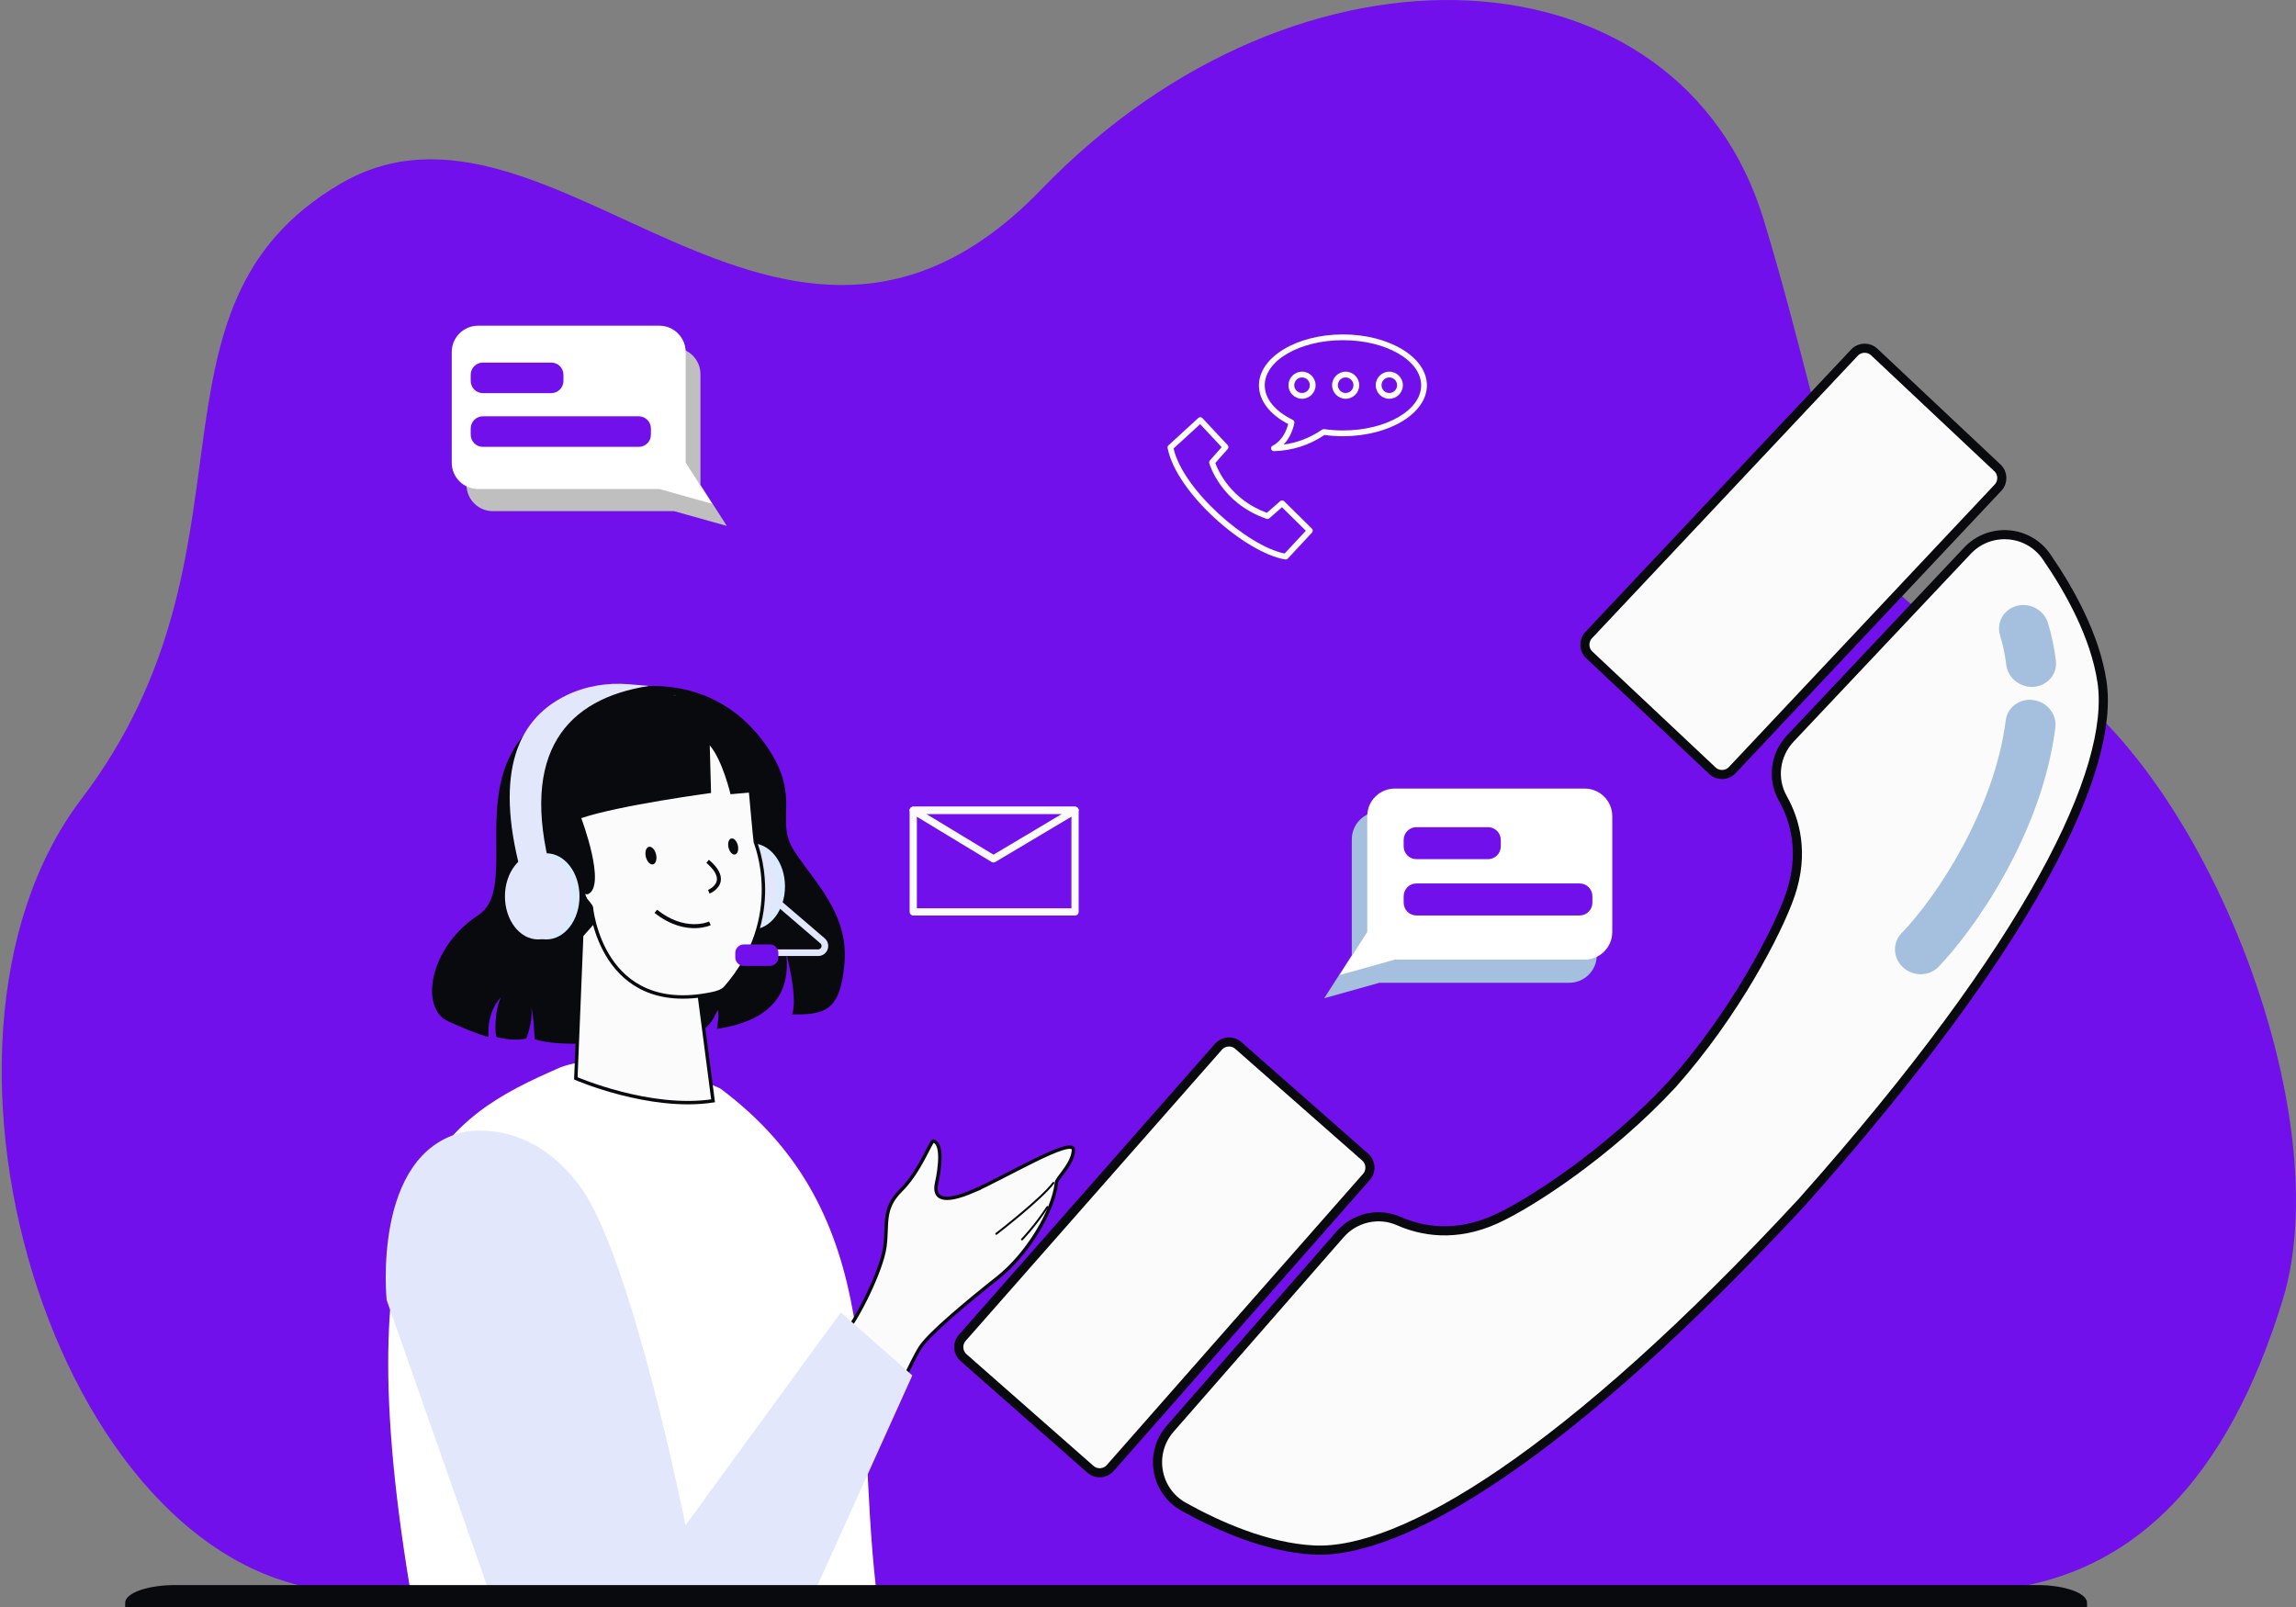<svg xmlns="http://www.w3.org/2000/svg" width="757" height="530" viewBox="0 0 757 530" fill="none"><rect x="0" y="0" width="757" height="530" fill="#808080" stroke="none"/><g clip-path="url(#clip0_402_19678)"><path d="M660.709 215.109C602.492 194.982 608.962 163.103 581.514 72.522C554.067 -18.063 429.139 -26.451 343.332 62.456C257.525 151.363 181.832 19.718 112.139 60.651C42.494 101.55 89.126 181.493 26.79 263.543C-35.542 345.592 20.719 524.926 116.833 524.926H646.066C703.677 524.926 735.232 485.107 752.58 428.744C773.062 362.184 718.926 235.237 660.709 215.109Z" fill="#7110EB"></path><path d="M423.386 165.281C423.029 164.931 422.464 164.912 422.088 165.243L417.699 169.095C405.703 164.735 401.52 154.97 400.693 152.687L404.785 148.057C405.109 147.688 405.101 147.135 404.766 146.774L396.438 137.863C396.081 137.479 395.483 137.457 395.099 137.81L385.248 146.842C385.004 147.067 384.894 147.402 384.958 147.726C387.843 162.523 410.533 182.268 423.732 184.487C423.785 184.494 423.837 184.498 423.89 184.498C424.153 184.498 424.405 184.389 424.586 184.193L432.56 175.632C432.91 175.256 432.899 174.666 432.534 174.304L423.386 165.273V165.281ZM423.548 182.516C411.229 180.044 390.036 161.545 386.937 147.88L395.69 139.857L402.78 147.447L398.899 151.841C398.684 152.085 398.605 152.42 398.695 152.736C398.85 153.274 402.641 165.939 417.597 171.081C417.92 171.19 418.278 171.122 418.534 170.896L422.675 167.259L430.533 175.015L423.544 182.516H423.548Z" fill="#FBFBFB"></path><path d="M442.77 110.276C427.502 110.276 415.078 117.807 415.078 127.06C415.078 132.014 418.58 136.633 424.719 139.819C423.312 145.292 419.799 146.875 419.648 146.939C419.223 147.116 418.99 147.571 419.088 148.019C419.182 148.459 419.573 148.767 420.017 148.767C420.028 148.767 420.036 148.767 420.047 148.767C426.096 148.583 431.689 146.789 436.684 143.437C438.685 143.708 440.732 143.844 442.767 143.844C458.035 143.844 470.459 136.313 470.459 127.06C470.459 117.807 458.038 110.276 442.767 110.276H442.77ZM442.77 141.94C440.698 141.94 438.621 141.794 436.59 141.5C436.353 141.466 436.112 141.523 435.917 141.658C432.043 144.321 427.777 145.976 423.203 146.601C424.553 145.187 426.028 142.941 426.754 139.499C426.844 139.07 426.63 138.638 426.239 138.446C420.359 135.587 416.989 131.438 416.989 127.06C416.989 118.856 428.556 112.179 442.774 112.179C456.993 112.179 468.559 118.856 468.559 127.06C468.559 135.264 456.993 141.94 442.774 141.94H442.77Z" fill="#FBFBFB"></path><path d="M429.285 122.554C426.821 122.554 424.812 124.558 424.812 127.026C424.812 129.494 426.817 131.495 429.285 131.495C431.752 131.495 433.757 129.49 433.757 127.026C433.757 124.562 431.752 122.554 429.285 122.554ZM429.285 129.588C427.871 129.588 426.72 128.437 426.72 127.022C426.72 125.608 427.871 124.457 429.285 124.457C430.699 124.457 431.85 125.608 431.85 127.022C431.85 128.437 430.699 129.588 429.285 129.588Z" fill="#FBFBFB"></path><path d="M443.67 122.554C441.206 122.554 439.197 124.558 439.197 127.026C439.197 129.494 441.202 131.495 443.67 131.495C446.137 131.495 448.142 129.49 448.142 127.026C448.142 124.562 446.137 122.554 443.67 122.554ZM443.67 129.588C442.255 129.588 441.104 128.437 441.104 127.022C441.104 125.608 442.255 124.457 443.67 124.457C445.084 124.457 446.235 125.608 446.235 127.022C446.235 128.437 445.084 129.588 443.67 129.588Z" fill="#FBFBFB"></path><path d="M458.057 122.554C455.594 122.554 453.585 124.558 453.585 127.026C453.585 129.494 455.59 131.495 458.057 131.495C460.525 131.495 462.53 129.49 462.53 127.026C462.53 124.562 460.525 122.554 458.057 122.554ZM458.057 129.588C456.643 129.588 455.492 128.437 455.492 127.022C455.492 125.608 456.643 124.457 458.057 124.457C459.472 124.457 460.623 125.608 460.623 127.022C460.623 128.437 459.472 129.588 458.057 129.588Z" fill="#FBFBFB"></path><path d="M354.444 266.003H301.103C300.444 266.003 299.91 266.537 299.91 267.195V300.699C299.91 301.357 300.444 301.891 301.103 301.891H354.444C355.103 301.891 355.637 301.357 355.637 300.699V267.195C355.637 266.537 355.103 266.003 354.444 266.003ZM353.252 299.506H302.295V268.391H353.252V299.506Z" fill="#FBFBFB"></path><path d="M354.444 266.003H301.102C300.568 266.003 300.098 266.36 299.951 266.875C299.808 267.391 300.023 267.94 300.481 268.218L326.932 284.235C327.124 284.351 327.339 284.408 327.549 284.408C327.76 284.408 327.971 284.351 328.159 284.238L355.05 268.222C355.512 267.947 355.73 267.398 355.591 266.879C355.448 266.36 354.978 266.003 354.44 266.003H354.444ZM327.557 281.823L305.375 268.391H350.107L327.557 281.823Z" fill="#FBFBFB"></path><path d="M237.511 358.946C203.089 343.102 184.142 352.231 184.142 352.231C147.264 368.421 112.636 387.759 135.122 523.399H288.791C281.689 461.116 293.237 400.469 237.511 358.946Z" fill="white"></path><path d="M253.114 246.582C241.81 229.851 222.367 220.582 192.978 229.851C145.956 245.45 173.987 291.114 157.711 301.741C141.434 312.367 138.267 332.487 147.765 336.783C157.259 341.078 161.103 341.981 161.103 341.981C160.426 333.164 165.173 328.869 165.173 328.869C162.913 333.164 163.138 341.981 163.815 341.981C169.92 343.565 173.535 342.433 173.535 342.433C176.022 335.876 175.119 331.806 175.119 331.806C176.022 335.425 176.247 342.658 176.247 342.658C184.613 345.596 204.507 343.335 204.507 343.335C204.507 343.335 223.951 341.526 229.149 340.623C234.347 339.721 236.608 332.939 236.608 332.939C237.285 335.199 236.382 338.592 236.382 339.269C259.215 335.876 260.121 322.538 259.215 314.176C263.51 331.584 261.024 334.522 261.024 334.522C271.65 334.522 277.074 333.845 278.432 317.565C279.79 301.289 268.713 291.114 261.931 280.714C255.149 270.313 264.417 263.306 253.114 246.578V246.582Z" fill="#090A0E"></path><path d="M247.889 306.499C253.924 306.499 258.816 300.138 258.816 292.292C258.816 284.445 253.924 278.085 247.889 278.085C241.854 278.085 236.962 284.445 236.962 292.292C236.962 300.138 241.854 306.499 247.889 306.499Z" fill="#DBEBFF"></path><path d="M245.158 306.499C251.193 306.499 256.085 300.138 256.085 292.292C256.085 284.445 251.193 278.084 245.158 278.084C239.123 278.084 234.23 284.445 234.23 292.292C234.23 300.138 239.123 306.499 245.158 306.499Z" fill="#E3E7FC"></path><path d="M195.743 303.949L191.786 308.425L189.856 355.587C189.856 355.587 214.246 366.183 235.104 362.989L230.056 324.302L195.739 303.949H195.743Z" fill="#FBFBFB" stroke="#090A0E" stroke-width="1.128" stroke-miterlimit="10"></path><path d="M221.389 229.655C222.928 232.709 227.43 243.565 220.81 255.045C215.172 264.829 203.432 271.4 190.169 272.201L190.248 273.495C203.936 272.668 216.078 265.844 221.931 255.692C228.875 243.648 224.158 232.273 222.544 229.072L221.389 229.655Z" fill="#52261F"></path><path d="M247.456 260.943C242.592 238.577 226.85 224.893 202.461 230.2C178.071 235.504 172.997 255.809 177.861 278.175C178.274 280.082 194.283 297.336 194.964 299.115C194.964 299.115 198.154 335.267 234.652 327.706C236.405 327.341 238.143 326.871 239.278 325.562C259.38 302.387 249.07 277.878 249.047 277.723C248.848 276.55 247.456 260.943 247.456 260.943Z" fill="#FBFBFB" stroke="#090A0E" stroke-width="1.128" stroke-miterlimit="10"></path><path d="M218.989 228.869C201.664 226.736 176.698 230.723 172.576 262.692C168.453 294.661 193.776 294.887 193.776 294.887C200.163 292.303 191.647 269.772 191.647 269.772C204.387 265.491 234.438 261.485 234.438 261.485L234.005 245.781C238.21 250.633 240.859 261.891 240.859 261.891L255.054 260.65C254.298 243.351 236.315 231.002 218.989 228.869Z" fill="#090A0E"></path><path d="M216.627 299.984L215.807 301.018C221.246 305.329 226.188 306.183 229.596 306.044C232.406 305.931 234.174 305.148 234.332 305.077L233.783 303.877C233.463 304.02 225.887 307.323 216.63 299.984H216.627Z" fill="#090A0E"></path><path d="M233.73 283.505L232.876 284.513C235.4 286.653 236.596 288.654 236.337 290.298C236.006 292.374 233.474 293.428 233.448 293.435L233.944 294.661C234.076 294.609 237.183 293.326 237.638 290.516C237.988 288.361 236.671 286.002 233.73 283.509V283.505Z" fill="#090A0E"></path><path d="M188.442 289.922C185.757 288.891 183.342 290.166 183.24 290.223L183.865 291.385C183.883 291.378 185.873 290.347 187.987 291.159C189.56 291.769 190.835 293.228 191.79 295.508C190.222 295.794 186.964 296.647 186.009 298.908L187.227 299.423C188.01 297.569 191.497 296.828 192.772 296.7L193.614 296.614L193.329 295.816C192.211 292.713 190.568 290.731 188.446 289.918L188.442 289.922Z" fill="#090A0E"></path><path d="M213.93 279.232C212.998 279.454 212.554 280.928 212.934 282.527C213.314 284.125 214.374 285.239 215.307 285.017C216.24 284.795 216.684 283.32 216.304 281.722C215.924 280.123 214.86 279.01 213.93 279.232Z" fill="#090A0E"></path><path d="M241.107 276.49C240.257 276.693 239.851 278.036 240.197 279.491C240.543 280.947 241.509 281.963 242.36 281.763C243.21 281.56 243.616 280.217 243.27 278.762C242.924 277.306 241.957 276.29 241.107 276.49Z" fill="#090A0E"></path><path d="M200.077 238.291C199.893 237.513 205.554 234.071 214.167 231.863C215.059 231.634 204.072 231.528 194.273 236.001C181.732 241.722 174.924 253.281 175.736 254.15C176.361 254.819 182.225 249.922 183.319 251.054C184.072 251.833 181.86 254.737 182.424 255.211C183.44 256.061 191.504 247.334 192.911 248.41C193.532 248.884 192.283 250.817 192.896 251.333C194.047 252.299 199.306 246.164 207.254 241.587C214.517 237.404 220.457 236.584 220.318 236.012C220.062 234.959 200.295 239.183 200.081 238.288L200.077 238.291Z" fill="#090A0E"></path><path d="M180.138 309.771C186.173 309.771 191.065 303.412 191.065 295.568C191.065 287.724 186.173 281.365 180.138 281.365C174.103 281.365 169.211 287.724 169.211 295.568C169.211 303.412 174.103 309.771 180.138 309.771Z" fill="#DBEBFF"></path><path d="M177.408 309.771C183.443 309.771 188.335 303.412 188.335 295.568C188.335 287.724 183.443 281.365 177.408 281.365C171.373 281.365 166.48 287.724 166.48 295.568C166.48 303.412 171.373 309.771 177.408 309.771Z" fill="#E3E7FC"></path><path d="M186.662 229.32C169.341 237.742 162.942 256.99 172.47 290.212C173.091 292.382 175.122 293.845 177.375 293.717C180.426 293.548 182.547 290.614 181.761 287.661C171.203 247.992 186.877 230.355 214.016 226.179L207.302 225.619C200.219 225.028 193.057 226.21 186.662 229.317V229.32Z" fill="#E3E7FC"></path><path d="M271.906 309.406L257.341 296.922C256.882 296.531 256.194 296.583 255.799 297.039C255.408 297.498 255.461 298.186 255.919 298.581L270.484 311.065C271.037 311.539 270.871 312.141 270.808 312.314C270.744 312.487 270.477 313.051 269.751 313.051H256.085C255.483 313.051 254.994 313.54 254.994 314.146C254.994 314.752 255.483 315.241 256.085 315.241H269.751C271.154 315.241 272.372 314.39 272.858 313.078C273.343 311.765 272.97 310.324 271.906 309.41V309.406Z" fill="#E3E7FC"></path><path d="M253.802 311.411H245.259C243.695 311.411 242.427 312.68 242.427 314.244V315.681C242.427 317.245 243.695 318.513 245.259 318.513H253.802C255.366 318.513 256.634 317.245 256.634 315.681V314.244C256.634 312.68 255.366 311.411 253.802 311.411Z" fill="#7110EB"></path><path d="M320.794 392.788C310.728 397.087 307.682 395.094 308.814 390.031C309.946 384.968 310.886 376.88 307.682 376.233C306.843 376.41 303.224 386.374 297.052 392.491C290.875 398.607 292.771 403.474 291.744 411.144C290.717 418.814 282.694 434.966 278.443 439.799L293.978 463.737C293.978 463.737 300.497 448.778 303.487 444.208C306.478 439.634 319.18 429.083 328.96 421.338C338.74 413.589 347.204 399.54 348.298 390.102C348.035 388.842 353.632 384.163 353.925 379.276C354.219 374.39 330.856 388.488 320.79 392.788H320.794Z" fill="#FBFBFB" stroke="#090A0E" stroke-width="1.128" stroke-miterlimit="10"></path><path d="M347.038 389.869C343.194 395.056 328.434 406.465 328.284 406.581C328.141 406.69 328.114 406.897 328.223 407.04C328.302 407.142 328.43 407.187 328.551 407.16C328.596 407.149 328.645 407.13 328.682 407.1C329.292 406.63 343.664 395.522 347.561 390.26C347.67 390.113 347.64 389.91 347.494 389.801C347.347 389.692 347.144 389.722 347.035 389.869H347.038Z" fill="#090A0E"></path><path d="M345.514 397.738C345.363 397.64 345.16 397.682 345.059 397.832C340.898 404.193 336.768 408.421 336.727 408.466C336.599 408.594 336.603 408.804 336.731 408.928C336.813 409.007 336.922 409.037 337.028 409.015C337.088 409.004 337.148 408.974 337.193 408.925C337.235 408.883 341.406 404.61 345.604 398.193C345.702 398.043 345.66 397.839 345.51 397.738H345.514Z" fill="#090A0E"></path><path d="M226.008 502.959C226.008 502.959 208.427 414.714 191.338 391.328C174.25 367.943 152.662 373.341 152.662 373.341C122.533 380.537 127.479 428.658 127.479 428.658L160.757 523.402H269.254L300.794 453.54L277.232 432.735L226.004 502.962L226.008 502.959Z" fill="#E3E7FC"></path><path d="M617.95 116.076C616.092 114.327 613.169 114.417 611.424 116.276L523.792 209.422C522.043 211.28 522.134 214.203 523.992 215.948L564.597 254.146C566.455 255.895 569.378 255.805 571.123 253.947L658.755 160.801C660.504 158.942 660.414 156.02 658.556 154.274L617.95 116.076Z" fill="#FBFBFB" stroke="#090A0E" stroke-width="3.009" stroke-miterlimit="10"></path><path d="M450.113 381.552L408.262 344.723C406.347 343.038 403.429 343.226 401.743 345.141L317.256 441.149C315.571 443.064 315.759 445.983 317.674 447.668L359.524 484.497C361.439 486.182 364.358 485.994 366.043 484.079L450.53 388.071C452.215 386.156 452.027 383.237 450.113 381.552Z" fill="#FBFBFB" stroke="#090A0E" stroke-width="3.009" stroke-miterlimit="10"></path><path d="M594.235 396.241C669.913 311.14 697.364 253.627 693.031 224.788C690.744 209.568 682.239 194.436 674.716 183.539C668.649 174.748 656.01 173.808 648.683 181.579L590.251 243.542C585.241 248.857 584.188 256.828 587.769 263.193C591.764 270.29 595.017 281.225 590.229 295.154C586.197 306.882 572.147 334.172 551.35 357.505C530.165 380.345 504.478 396.88 493.223 402.003C479.821 408.108 468.623 405.923 461.172 402.632C454.491 399.679 446.656 401.496 441.853 406.995L385.802 471.121C378.772 479.163 380.924 491.655 390.26 496.846C401.834 503.286 417.715 510.293 433.081 511.102C462.202 512.641 516.804 479.776 594.224 396.26" fill="#FBFBFB"></path><path d="M594.235 396.241C669.913 311.14 697.364 253.627 693.031 224.788C690.744 209.568 682.239 194.436 674.716 183.539C668.649 174.748 656.01 173.808 648.683 181.579L590.251 243.542C585.241 248.857 584.188 256.828 587.769 263.193C591.764 270.29 595.017 281.225 590.229 295.154C586.197 306.882 572.147 334.172 551.35 357.505C530.165 380.345 504.478 396.88 493.223 402.003C479.821 408.108 468.623 405.923 461.172 402.632C454.491 399.679 446.656 401.496 441.853 406.995L385.802 471.121C378.772 479.163 380.924 491.655 390.26 496.846C401.834 503.286 417.715 510.293 433.081 511.102C462.202 512.641 516.804 479.776 594.224 396.26" stroke="#090A0E" stroke-width="3.009" stroke-miterlimit="10"></path><g style="mix-blend-mode:screen"><path d="M670.495 230.847C665.981 230.178 661.87 233.161 661.31 237.517C657.541 266.89 638.684 295.602 626.933 307.736C623.868 310.9 624.108 315.948 627.467 319.013C628.269 319.743 629.175 320.296 630.134 320.668C633.192 321.861 636.769 321.24 639.102 318.829C650.435 307.127 673.079 275.579 677.657 239.946C678.214 235.594 675.009 231.521 670.495 230.851V230.847Z" fill="#A5BFDF"></path></g><g style="mix-blend-mode:screen"><path d="M675.232 205.446C673.945 201.188 669.364 198.641 665 199.766C660.637 200.887 658.147 205.25 659.433 209.508C660.374 212.612 661.058 215.888 661.476 219.243C661.856 222.316 663.985 224.825 666.78 225.916C667.972 226.382 669.289 226.589 670.639 226.469C675.157 226.074 678.376 222.196 677.831 217.81C677.304 213.571 676.432 209.411 675.232 205.45V205.446Z" fill="#A5BFDF"></path></g><path d="M671.595 522.665H57.788C48.67 522.665 41.275 525.283 41.275 528.514V530H688.104V528.514C688.104 525.283 680.713 522.665 671.591 522.665H671.595Z" fill="#090A0E"></path><g style="mix-blend-mode:multiply"><path d="M230.941 159.864C230.941 159.864 230.941 159.86 230.941 159.856V123.389C230.941 118.585 227.048 114.696 222.248 114.696H162.497C157.693 114.696 153.804 118.589 153.804 123.389V159.856C153.804 164.66 157.697 168.549 162.497 168.549H222.248C222.248 168.549 222.252 168.549 222.256 168.549L239.63 173.413L230.945 159.86L230.941 159.864Z" fill="#BFBFBF"></path></g><path d="M226.073 152.567C226.073 152.567 226.073 152.563 226.073 152.559V116.091C226.073 111.288 222.18 107.399 217.38 107.399H157.628C152.825 107.399 148.936 111.292 148.936 116.091V152.559C148.936 157.363 152.829 161.252 157.628 161.252H217.38C217.38 161.252 217.384 161.252 217.387 161.252L234.762 166.116L226.077 152.563L226.073 152.567Z" fill="white"></path><path d="M159.209 119.556H181.751C183.971 119.556 185.769 121.358 185.769 123.573V125.616C185.769 127.835 183.967 129.633 181.751 129.633H159.209C156.989 129.633 155.191 127.831 155.191 125.616V123.573C155.191 121.354 156.993 119.556 159.209 119.556Z" fill="#7110EB"></path><path d="M210.591 137.276H159.209C156.99 137.276 155.191 139.075 155.191 141.293V143.336C155.191 145.555 156.99 147.353 159.209 147.353H210.591C212.81 147.353 214.608 145.555 214.608 143.336V141.293C214.608 139.075 212.81 137.276 210.591 137.276Z" fill="#7110EB"></path><g style="mix-blend-mode:multiply"><path d="M517.372 267.661H454.8C449.77 267.661 445.693 271.739 445.693 276.768V314.962C445.693 314.962 445.693 314.966 445.693 314.97L436.598 329.162L454.792 324.069C454.792 324.069 454.796 324.069 454.8 324.069H517.372C522.401 324.069 526.479 319.991 526.479 314.962V276.768C526.479 271.739 522.401 267.661 517.372 267.661Z" fill="#A5BFDF"></path></g><path d="M522.463 260.022H459.89C454.861 260.022 450.784 264.099 450.784 269.128V307.323C450.784 307.323 450.784 307.326 450.784 307.33L441.688 321.522L459.883 316.429C459.883 316.429 459.887 316.429 459.89 316.429H522.463C527.492 316.429 531.57 312.352 531.57 307.323V269.128C531.57 264.099 527.492 260.022 522.463 260.022Z" fill="white"></path><path d="M490.607 272.754H467.003C464.678 272.754 462.794 274.639 462.794 276.964V279.096C462.794 281.421 464.678 283.305 467.003 283.305H490.607C492.931 283.305 494.816 281.421 494.816 279.096V276.964C494.816 274.639 492.931 272.754 490.607 272.754Z" fill="#7110EB"></path><path d="M520.808 291.314H467.003C464.678 291.314 462.794 293.198 462.794 295.523V297.656C462.794 299.98 464.678 301.865 467.003 301.865H520.808C523.132 301.865 525.017 299.98 525.017 297.656V295.523C525.017 293.198 523.132 291.314 520.808 291.314Z" fill="#7110EB"></path></g><defs><clipPath id="clip0_402_19678"><rect width="756.439" height="530" fill="white" transform="translate(0.562)"></rect></clipPath></defs></svg>